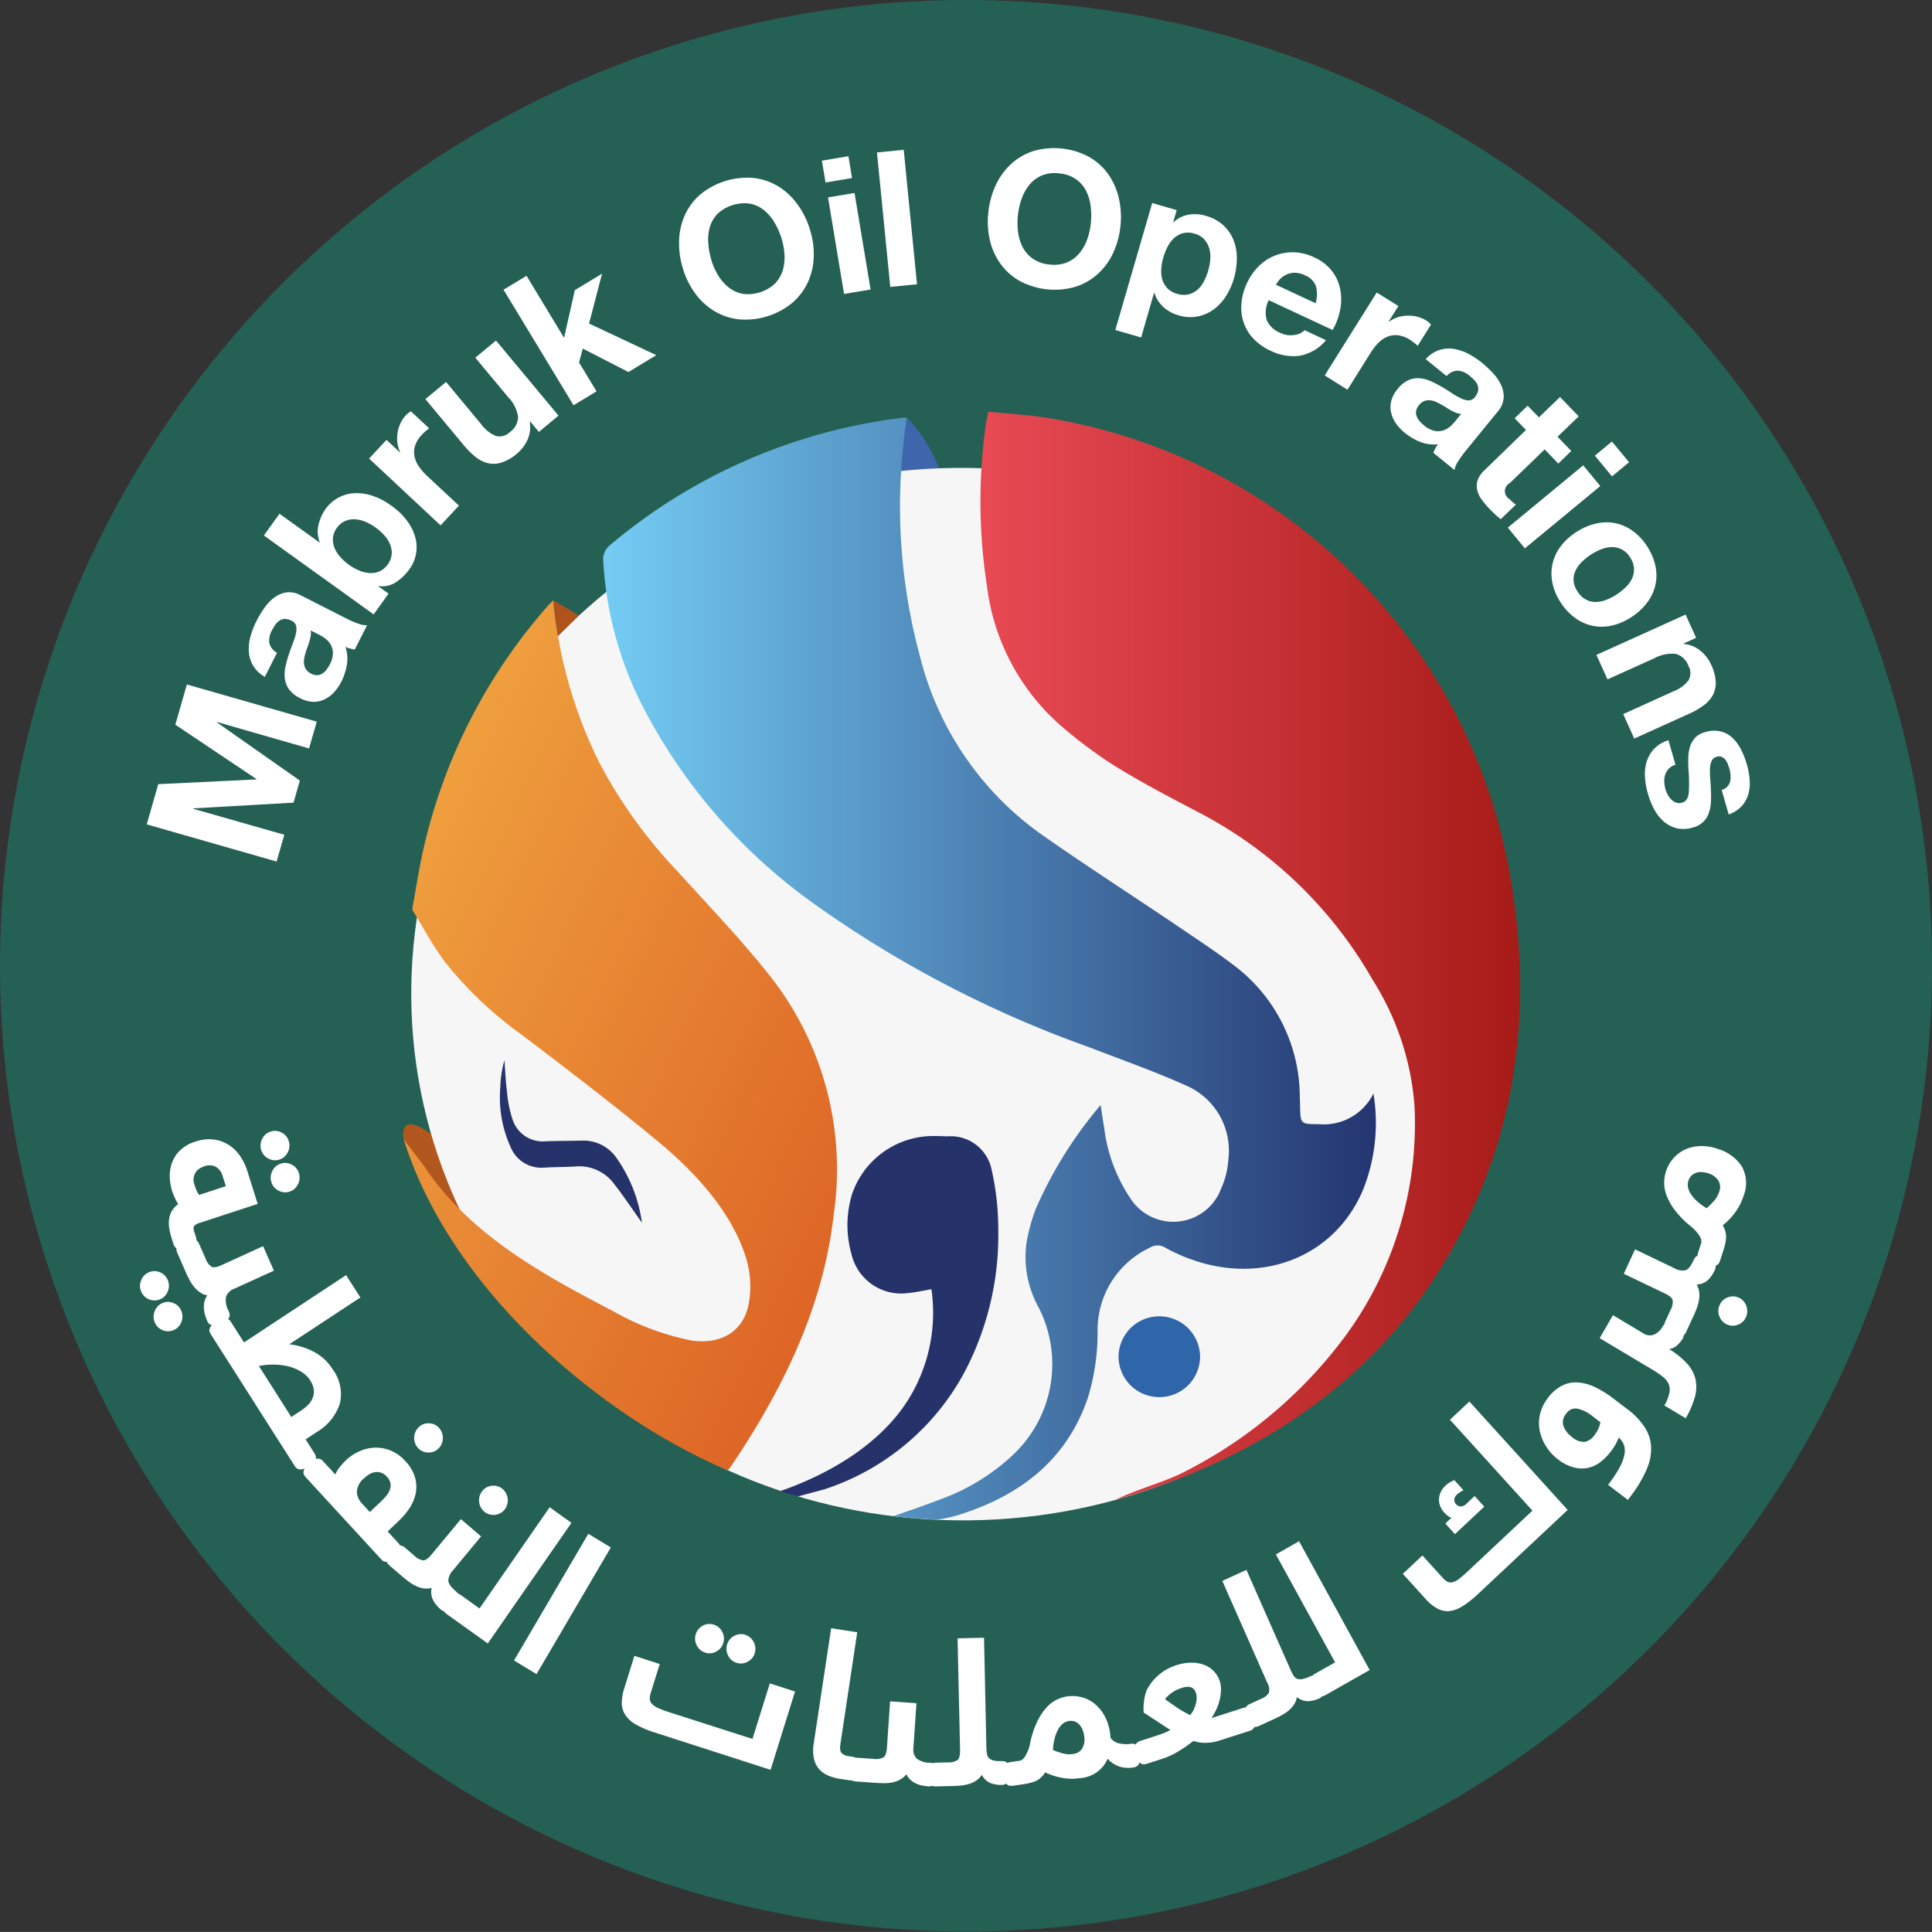 <svg xmlns="http://www.w3.org/2000/svg" xmlns:xlink="http://www.w3.org/1999/xlink" width="122.652" height="122.649" viewBox="0 0 122.652 122.649">
  <rect x="0" y="0" width="122.652" height="122.649" fill="#333333" stroke="none"/>
  <defs>
    <clipPath id="clip-path">
      <path id="Path_3" data-name="Path 3" d="M81.008,20a61.32,61.32,0,0,0-61,60.437c0,.215-.006.428-.006.64v.577a61.327,61.327,0,0,0,122.646.57V82.2c0-.209.006-.418.006-.627V81A61.322,61.322,0,0,0,82.218,20.007c-.2,0-.393-.006-.589-.006h-.621Z" transform="translate(-20 -20.001)" fill="none"/>
    </clipPath>
    <radialGradient id="radial-gradient" cx="0.428" cy="0.496" r="1.06" gradientTransform="translate(-8.269 3.834) rotate(90)" gradientUnits="objectBoundingBox">
      <stop offset="0" stop-color="#4a9c8b"/>
      <stop offset="0.004" stop-color="#4a9c8b"/>
      <stop offset="1" stop-color="#246154"/>
    </radialGradient>
    <linearGradient id="linear-gradient" y1="0.5" x2="1" y2="0.5" gradientUnits="objectBoundingBox">
      <stop offset="0" stop-color="#e94a55"/>
      <stop offset="1" stop-color="#a41a16"/>
    </linearGradient>
    <linearGradient id="linear-gradient-2" x1="0.898" y1="0.979" x2="-0.171" y2="-0.042" gradientUnits="objectBoundingBox">
      <stop offset="0" stop-color="#dc6124"/>
      <stop offset="0.996" stop-color="#f5b246"/>
      <stop offset="1" stop-color="#f5b246"/>
    </linearGradient>
    <linearGradient id="linear-gradient-3" y1="0.5" x2="1" y2="0.5" gradientUnits="objectBoundingBox">
      <stop offset="0" stop-color="#73cbf3"/>
      <stop offset="0.004" stop-color="#73cbf3"/>
      <stop offset="1" stop-color="#243671"/>
    </linearGradient>
  </defs>
  <g id="mabruk_oil_operations_logo" data-name="mabruk oil operations logo" transform="translate(-20 -20.001)">
    <path id="Path_1" data-name="Path 1" d="M48.336,67.79a.711.711,0,0,0-.744.66.693.693,0,0,0,.172.515.682.682,0,0,0,.981.07.7.7,0,0,0,.242-.488.684.684,0,0,0-.174-.51.657.657,0,0,0-.476-.246" transform="translate(28.81 49.9)" fill="#fff"/>
    <path id="Path_2" data-name="Path 2" d="M47.554,67.735a.668.668,0,0,0-.505.176.712.712,0,0,0,.408,1.242.668.668,0,0,0,.505-.176.708.708,0,0,0,.068-1,.666.666,0,0,0-.476-.247" transform="translate(27.993 49.843)" fill="#fff"/>
    <g id="Group_2" data-name="Group 2" transform="translate(20 20.001)">
      <g id="Group_1" data-name="Group 1" clip-path="url(#clip-path)">
        <rect id="Rectangle_1" data-name="Rectangle 1" width="124.903" height="124.426" transform="translate(-1.787 123.111) rotate(-89.169)" fill="url(#radial-gradient)"/>
      </g>
      <path id="Path_4" data-name="Path 4" d="M48.448,32.973a9.365,9.365,0,0,1,2.015,3.162c.431,1.53-2.569.621-2.569.621" transform="translate(9.126 -6.455)" fill="#3e66ad"/>
      <path id="Path_5" data-name="Path 5" d="M32.549,55.853s-.45-2.129,2.2.032c1.717,1.394.954,2.585,2.084,5.126,1.188,2.68-4.289-5.157-4.289-5.157" transform="translate(-6.926 16.458)" fill="#b2571d"/>
      <path id="Path_6" data-name="Path 6" d="M102.712,68.445C102.982,50,87.541,34.817,68.23,34.535s-35.189,14.446-35.455,32.9,15.171,33.63,34.486,33.909,35.186-14.449,35.452-32.9" transform="translate(-6.664 -4.828)" fill="#f7f6f6"/>
      <path id="Path_7" data-name="Path 7" d="M59.023,101.867s0,0-.006,0c-.029.006-.013.006,0,0s.079,0,.016,0c.006,0,.013-.006.01-.006l-.022,0M50.8,33.507a35.172,35.172,0,0,0,.063,10.362,14.048,14.048,0,0,0,4.574,8.753,28.888,28.888,0,0,0,3.507,2.636c1.717,1.064,3.513,2,5.3,2.937a27.133,27.133,0,0,1,11.1,10.66,17.369,17.369,0,0,1,2.661,8.031,22.787,22.787,0,0,1-4.327,14.493A29.024,29.024,0,0,1,63.6,99.985c-1.375.748-3.13,1.166-4.581,1.882C67.2,99.561,74.45,95.087,79.129,88c5.05-7.65,6.478-16.077,5.056-25.052A35.607,35.607,0,0,0,54.806,33.2c-1.27-.215-2.569-.276-3.855-.412-.067.32-.124.523-.149.722" transform="translate(11.796 -6.652)" fill="url(#linear-gradient)"/>
      <path id="Path_8" data-name="Path 8" d="M57.276,66.028a2.58,2.58,0,0,1-2.538-2.642,2.589,2.589,0,0,1,5.176.1,2.585,2.585,0,0,1-2.639,2.544" transform="translate(16.273 22.666)" fill="#2f65a9"/>
      <path id="Path_9" data-name="Path 9" d="M44.537,63.245c-.592-.83-1.191-1.736-1.86-2.582a2.746,2.746,0,0,0-2.427-.985c-.637.032-1.277.029-1.917.067A2.11,2.11,0,0,1,36.18,58.4a7.6,7.6,0,0,1-.637-3.735,7.1,7.1,0,0,1,.263-1.736c.051.653.073,1.308.158,1.958a7.636,7.636,0,0,0,.374,1.853,2.01,2.01,0,0,0,2.094,1.331c.76-.025,1.527-.022,2.287-.041A2.548,2.548,0,0,1,42.9,59.1a9.306,9.306,0,0,1,1.635,4.147" transform="translate(-3.782 14.381)" fill="#26336a"/>
      <path id="Path_10" data-name="Path 10" d="M41.822,38.845a35.057,35.057,0,0,0-8.037,15.627c-.279,1.223-.463,2.465-.691,3.7V58.3c.681,1.1,1.289,2.256,2.059,3.288a24.174,24.174,0,0,0,4.879,4.631c2.908,2.208,5.813,4.426,8.626,6.751,2.287,1.891,4.619,4.375,5.563,7.255a6.146,6.146,0,0,1,.2,3.193c-.418,1.818-1.942,2.48-3.675,2.2a16.637,16.637,0,0,1-4.885-1.837c-4.489-2.335-9.162-4.894-12.025-9.222-.117-.177-1.188-1.533-1.3-1.711,3.111,9.887,12.9,17.785,20.582,21.022.089-.073.558-.786.577-.817,3.13-4.758,5.531-9.8,6.162-15.548a19.812,19.812,0,0,0-4.093-15.057c-1.847-2.322-3.912-4.476-5.908-6.675a30.667,30.667,0,0,1-4.891-6.821,29.117,29.117,0,0,1-2.927-10.3,1.884,1.884,0,0,0-.212.2" transform="translate(-6.912 -0.529)" fill="url(#linear-gradient-2)"/>
      <path id="Path_11" data-name="Path 11" d="M37.483,40.9l1.327-1.3-1.628-.96Z" transform="translate(-2.058 -0.529)" fill="#b0531b"/>
      <path id="Path_12" data-name="Path 12" d="M58.069,61.483A18.677,18.677,0,0,1,56,70.125,15.578,15.578,0,0,1,47,77.719l-.038.009c-.25.067-1.587.431-1.612.431a7.135,7.135,0,0,1-1.115-.339c3.364-1.166,6.836-3.276,8.493-6.459a10.431,10.431,0,0,0,1.093-6.355c-.5.089-.966.193-1.435.238a3.241,3.241,0,0,1-3.643-2.477A6.736,6.736,0,0,1,48.8,58.92a5.455,5.455,0,0,1,5.173-3.64c.285,0,.577.013.865.022a2.651,2.651,0,0,1,2.813,2.148,17.4,17.4,0,0,1,.415,4.033" transform="translate(5.309 16.838)" fill="#26336a"/>
      <path id="Path_13" data-name="Path 13" d="M57.848,32.972a.345.345,0,0,0-.06,0A35.4,35.4,0,0,0,39.1,41.116a1.171,1.171,0,0,0-.371.817,23.041,23.041,0,0,0,2.4,9.149A35.183,35.183,0,0,0,52.2,63.891,71.044,71.044,0,0,0,69.478,72.9c2.078.8,4.178,1.54,6.206,2.446a4.507,4.507,0,0,1,2.731,4.768,5.2,5.2,0,0,1-.447,1.784,3.241,3.241,0,0,1-5.785.608,10.273,10.273,0,0,1-1.65-4.486c-.079-.45-.143-.9-.219-1.413a26.575,26.575,0,0,0-4.106,6.561,11.37,11.37,0,0,0-.605,2.2,6.592,6.592,0,0,0,.757,4.061A7.9,7.9,0,0,1,64.8,98.766a13.328,13.328,0,0,1-4.657,2.873c-.957.367-2.008.735-3,1.071l1.365.133,1.429.089a9.125,9.125,0,0,0,1.685-.405c3.729-1.248,6.535-3.456,7.863-7.28a14.161,14.161,0,0,0,.634-4.327,5.769,5.769,0,0,1,3.326-5.259.913.913,0,0,1,.976.006,10.858,10.858,0,0,0,1.746.776c4.587,1.6,9.136-.317,10.847-4.562a11.446,11.446,0,0,0,.618-6,3.524,3.524,0,0,1-3.482,1.942c-1.153,0-1.153-.006-1.178-1.178-.006-.184-.006-.371-.016-.558A10.473,10.473,0,0,0,78.981,67.9c-1.232-.96-2.553-1.815-3.852-2.7-2.9-1.964-5.854-3.852-8.718-5.873A19.7,19.7,0,0,1,58.84,48.114a36.432,36.432,0,0,1-.827-15.139c-.044,0-.092,0-.139,0h-.025" transform="translate(-0.439 -6.456)" fill="url(#linear-gradient-3)"/>
      <path id="Path_14" data-name="Path 14" d="M28.59,56.879a.881.881,0,0,0,.7.063.9.9,0,0,0,.532-.466.923.923,0,0,0,.06-.71.893.893,0,0,0-.456-.539.867.867,0,0,0-.7-.06.89.89,0,0,0-.532.463.939.939,0,0,0-.06.71.884.884,0,0,0,.456.539" transform="translate(-11.551 16.672)" fill="#fff"/>
      <path id="Path_15" data-name="Path 15" d="M29.041,56.164a.868.868,0,0,0-.529.463.917.917,0,0,0-.063.706.89.89,0,0,0,.456.542.881.881,0,0,0,.7.063.9.9,0,0,0,.532-.466.923.923,0,0,0,.06-.71.893.893,0,0,0-.456-.539.867.867,0,0,0-.7-.06" transform="translate(-11.222 17.712)" fill="#fff"/>
      <path id="Path_16" data-name="Path 16" d="M25.64,61.259a.9.9,0,0,0,.478-.52.926.926,0,0,0-.016-.713.889.889,0,0,0-.513-.485.861.861,0,0,0-.7.019.882.882,0,0,0-.478.52.9.9,0,0,0,.016.71.92.92,0,0,0,1.21.469" transform="translate(-15.458 21.22)" fill="#fff"/>
      <path id="Path_17" data-name="Path 17" d="M26.01,60.5a.869.869,0,0,0-.7.016.9.9,0,0,0-.475.52.913.913,0,0,0,.016.713.883.883,0,0,0,.51.485.868.868,0,0,0,.7-.019.882.882,0,0,0,.478-.52.927.927,0,0,0-.019-.713.869.869,0,0,0-.51-.482" transform="translate(-15.019 22.217)" fill="#fff"/>
      <path id="Path_18" data-name="Path 18" d="M33.743,66.057a.863.863,0,0,0,.656-.244.958.958,0,0,0,.044-1.318.872.872,0,0,0-.637-.291.861.861,0,0,0-.656.247.95.95,0,0,0-.048,1.315.874.874,0,0,0,.64.291" transform="translate(-6.569 26.155)" fill="#fff"/>
      <path id="Path_19" data-name="Path 19" d="M35.2,67.781a.913.913,0,0,0,1.289-.111.952.952,0,0,0-.108-1.312.887.887,0,0,0-.668-.215.876.876,0,0,0-.624.326.927.927,0,0,0-.209.678.907.907,0,0,0,.32.634" transform="translate(-4.464 28.178)" fill="#fff"/>
      <path id="Path_20" data-name="Path 20" d="M49.415,78.746,44.964,85.17,43.751,84.3a.8.8,0,0,0-.155-.079,1.433,1.433,0,0,0-.136-.143c-.317-.269-.475-.5-.478-.684a1.073,1.073,0,0,1,.3-.649l1.78-2.148-1.28-1.1L41.91,81.755c-.206.247-.38.367-.529.361a1.017,1.017,0,0,1-.554-.295l-.6-.516a.5.5,0,0,0-.3-.13,0,0,0,0,1,0,0,1.018,1.018,0,0,0-.117-.158l-.678-.735.744-.71a4.306,4.306,0,0,0,.627-.748,2.739,2.739,0,0,0,.4-.909,2.2,2.2,0,0,0-.022-1.023,2.556,2.556,0,0,0-.634-1.083,2.519,2.519,0,0,0-.931-.665,2.437,2.437,0,0,0-1-.181,2.632,2.632,0,0,0-.979.231,3,3,0,0,0-.846.561,4.331,4.331,0,0,0-.4.443,1.7,1.7,0,0,0-.279.469l-.776-.839a.435.435,0,0,0-.383-.168.324.324,0,0,0-.086.025.06.06,0,0,1,.006-.025.348.348,0,0,0-.013-.19.9.9,0,0,0-.089-.174l-.548-.858.694-.459a3.291,3.291,0,0,0,1.476-1.8A2.627,2.627,0,0,0,35.65,70a3.126,3.126,0,0,0-1.21-1.125,4.194,4.194,0,0,0-1.555-.475L37.4,65.428l-.906-1.419-6.482,4.273-.836-1.312A.5.5,0,0,0,29,66.793a.452.452,0,0,0,.082-.127.329.329,0,0,0,.016-.19.693.693,0,0,0-.06-.184,1.454,1.454,0,0,1-.168-.9.85.85,0,0,1,.523-.52l2.518-1.147-.687-1.555-2.648,1.21c-.288.13-.5.165-.63.092a1.045,1.045,0,0,1-.371-.513l-.424-.957a.479.479,0,0,0-.155-.206c0-.01,0-.022,0-.032a.879.879,0,0,0-.041-.193l-.1-.3c-.057-.184-.06-.314-.006-.383a.725.725,0,0,1,.364-.2l3.668-1.2-.668-2.122a3.677,3.677,0,0,0-.418-.874,2.608,2.608,0,0,0-.694-.713,2.431,2.431,0,0,0-.957-.374,2.629,2.629,0,0,0-1.22.13,2.348,2.348,0,0,0-1.042.624,2.159,2.159,0,0,0-.485.849,2.462,2.462,0,0,0-.092.89,3.557,3.557,0,0,0,.139.757,4.157,4.157,0,0,0,.171.437,4.633,4.633,0,0,0,.219.412,1.372,1.372,0,0,0-.409.444,1.414,1.414,0,0,0-.168.516,1.921,1.921,0,0,0,.01.57,4.206,4.206,0,0,0,.139.592l.13.412a.523.523,0,0,0,.193.276.324.324,0,0,0,0,.124.914.914,0,0,0,.06.187l.532,1.207c.07.162.149.32.231.478a2.963,2.963,0,0,0,.285.437,1.7,1.7,0,0,0,.374.348,1.174,1.174,0,0,0,.475.2,1.073,1.073,0,0,0-.187.412,1.381,1.381,0,0,0-.032.424,2.043,2.043,0,0,0,.073.412,3.746,3.746,0,0,0,.136.367.434.434,0,0,0,.295.279c-.01.01-.019.022-.029.032a.47.47,0,0,0-.117.209.337.337,0,0,0,.01.187,1.13,1.13,0,0,0,.089.174l5.3,8.322a.431.431,0,0,0,.348.234.667.667,0,0,0,.31-.079l-.016.019a.469.469,0,0,0-.079.228.324.324,0,0,0,.044.184,1.017,1.017,0,0,0,.117.158l4.771,5.189a.442.442,0,0,0,.361.168.357.357,0,0,0,.051.1.934.934,0,0,0,.133.143l.811.694c.13.111.266.219.412.326a2.287,2.287,0,0,0,.444.266,1.582,1.582,0,0,0,.482.152,1.3,1.3,0,0,0,.516-.029,1.118,1.118,0,0,0,.1.8,2.188,2.188,0,0,0,.472.567.491.491,0,0,0,.209.114.386.386,0,0,0,.038.06.967.967,0,0,0,.146.13l2.595,1.856L50.8,79.734l-1.381-.988ZM26.821,57.809a.856.856,0,0,1,.13-.336.781.781,0,0,1,.25-.238,1.721,1.721,0,0,1,.3-.139.909.909,0,0,1,.7.025.957.957,0,0,1,.459.615l.2.624-1.695.558a1.568,1.568,0,0,1-.181-.323c-.044-.108-.082-.215-.117-.326a.968.968,0,0,1-.051-.459m6.2,15.206-2.059-3.238a4.479,4.479,0,0,1,.966-.089,3.839,3.839,0,0,1,.928.12,2.91,2.91,0,0,1,.8.336,1.73,1.73,0,0,1,.564.548,1.381,1.381,0,0,1,.225.57,1.028,1.028,0,0,1-.057.513,1.372,1.372,0,0,1-.288.453,2.727,2.727,0,0,1-.459.377l-.618.409ZM39.059,78a3.668,3.668,0,0,1-.339.367L38,79.05l-.5-.545a1.152,1.152,0,0,1-.323-.735,1.2,1.2,0,0,1,.469-.874,1.939,1.939,0,0,1,.326-.25,1.009,1.009,0,0,1,.364-.13.821.821,0,0,1,.38.035.924.924,0,0,1,.374.266.788.788,0,0,1,.219.4.812.812,0,0,1-.032.4,1.254,1.254,0,0,1-.219.386" transform="translate(-14.522 16.942)" fill="#fff"/>
      <path id="Path_21" data-name="Path 21" d="M35.964,75.677l1.429.865L42.109,68.5l-1.429-.865Z" transform="translate(-3.331 29.738)" fill="#fff"/>
      <path id="Path_22" data-name="Path 22" d="M42.224,72.252a.868.868,0,0,0,.7-.063.888.888,0,0,0,.453-.539.908.908,0,0,0-.063-.71.9.9,0,0,0-1.229-.4.929.929,0,0,0-.39,1.251.867.867,0,0,0,.532.459" transform="translate(2.538 32.662)" fill="#fff"/>
      <path id="Path_23" data-name="Path 23" d="M47.607,76.7,42.31,75a6.237,6.237,0,0,1-.678-.253,1.276,1.276,0,0,1-.393-.257.52.52,0,0,1-.149-.31,1.147,1.147,0,0,1,.06-.409l.57-1.825-1.609-.52-.643,2.062a3.069,3.069,0,0,0-.158.957,1.419,1.419,0,0,0,.234.748,1.958,1.958,0,0,0,.678.6,6.142,6.142,0,0,0,1.185.5l7.35,2.37,1.552-4.974-1.6-.516L47.607,76.7Z" transform="translate(0.163 33.695)" fill="#fff"/>
      <path id="Path_24" data-name="Path 24" d="M43.2,72.569a.856.856,0,0,0,.7-.067.871.871,0,0,0,.453-.539.948.948,0,0,0-.6-1.172.9.9,0,0,0-.7.067.924.924,0,0,0-.39,1.248.862.862,0,0,0,.532.463" transform="translate(3.561 32.992)" fill="#fff"/>
      <path id="Path_25" data-name="Path 25" d="M74.63,68.7l3.763,6.859-1.3.735a.6.6,0,0,0-.136.108h0a.907.907,0,0,0-.184.063,1.922,1.922,0,0,1-.475.158.551.551,0,0,1-.32-.025.506.506,0,0,1-.225-.2,3.067,3.067,0,0,1-.19-.371l-2.8-6.339-1.53.7,2.857,6.472a.8.8,0,0,1,.092.64,1.011,1.011,0,0,1-.5.38l-.716.329a.46.46,0,0,0-.241.212h-.006a.893.893,0,0,0-.19.041l-1.98.634a4.356,4.356,0,0,0,.339-.63,2.973,2.973,0,0,0,.2-.627,2.741,2.741,0,0,0,.06-.583,1.719,1.719,0,0,0-.07-.485,1.646,1.646,0,0,0-.919-1.023,2.215,2.215,0,0,0-.814-.168,3.029,3.029,0,0,0-1.033.162,3.132,3.132,0,0,0-1.14.637,3.059,3.059,0,0,0-.744.957,2.882,2.882,0,0,0-.158.637,3.222,3.222,0,0,0-.029.773l1.692,1.106a3.353,3.353,0,0,1-.523.238c-.193.07-.371.133-.535.184l-.849.272a.456.456,0,0,0-.291.234.383.383,0,0,0-.158-.057.8.8,0,0,0-.193.013,2.1,2.1,0,0,1-.668-.025.921.921,0,0,1-.577-.355c-.006-.054-.013-.108-.016-.158s-.01-.108-.019-.171a3.136,3.136,0,0,0-.336-1.049,2.523,2.523,0,0,0-.615-.767,2.139,2.139,0,0,0-.827-.434,2.374,2.374,0,0,0-.96-.054,2.407,2.407,0,0,0-.684.225,2.273,2.273,0,0,0-.646.516,3.764,3.764,0,0,0-.567.884,5.837,5.837,0,0,0-.434,1.318,2.435,2.435,0,0,1-.291.814c-.124.2-.234.3-.336.317l-.665.1a.614.614,0,0,0-.168.051l-.016-.016a.316.316,0,0,0-.162-.089.955.955,0,0,0-.193-.016,2.041,2.041,0,0,1-.5-.038.641.641,0,0,1-.285-.152.486.486,0,0,1-.127-.279,2.536,2.536,0,0,1-.038-.412l-.149-6.95-1.679.038.158,7.1c0,.32-.048.532-.162.624a1.012,1.012,0,0,1-.611.152l-.786.019a.876.876,0,0,0-.171.029,1,1,0,0,0-.174-.025,1.38,1.38,0,0,1-.855-.269.861.861,0,0,1-.2-.713l.19-2.8-1.673-.117-.2,2.946c-.022.32-.1.526-.215.608a1.014,1.014,0,0,1-.621.1l-1.03-.073c-.041,0-.082,0-.117,0l-.032-.019a.835.835,0,0,0-.19-.048l-.241-.038a.73.73,0,0,1-.434-.193c-.092-.1-.117-.3-.07-.6l1.064-7.068-1.654-.257-1.106,7.3a2.663,2.663,0,0,0,.006.957,1.544,1.544,0,0,0,.317.668,1.64,1.64,0,0,0,.577.421,3.1,3.1,0,0,0,.782.219l.535.082a.46.46,0,0,0,.174,0,.3.3,0,0,0,.1.048.846.846,0,0,0,.19.035l1.3.089c.171.013.345.019.523.016a2.5,2.5,0,0,0,.513-.051A1.657,1.657,0,0,0,50.778,83a1.252,1.252,0,0,0,.4-.336,1.072,1.072,0,0,0,.266.361,1.484,1.484,0,0,0,.355.231,1.8,1.8,0,0,0,.39.124,3.021,3.021,0,0,0,.386.051.5.5,0,0,0,.234-.032.366.366,0,0,0,.054.019.936.936,0,0,0,.193.016l1.058-.025c.171,0,.342-.013.52-.029a2.662,2.662,0,0,0,.507-.1,1.554,1.554,0,0,0,.459-.212,1.31,1.31,0,0,0,.367-.367,1.112,1.112,0,0,0,.567.529,1.861,1.861,0,0,0,.7.108.46.46,0,0,0,.282-.086.493.493,0,0,0,.079.082.272.272,0,0,0,.171.063,1.344,1.344,0,0,0,.193-.006l.678-.1a3.571,3.571,0,0,0,.741-.19,1.37,1.37,0,0,0,.608-.558,4.2,4.2,0,0,0,1.169.364,3.522,3.522,0,0,0,1.049,0,2.037,2.037,0,0,0,1.749-1.232,1.741,1.741,0,0,0,.751.5,1.961,1.961,0,0,0,.9.054A.437.437,0,0,0,65.943,82a.449.449,0,0,0,.038-.1.416.416,0,0,0,.111.092.3.3,0,0,0,.181.038.893.893,0,0,0,.19-.041l.9-.288a5.036,5.036,0,0,0,1.049-.472,8.916,8.916,0,0,0,.985-.684,2.17,2.17,0,0,0,.84.12,2.817,2.817,0,0,0,.754-.124l1.98-.634a.434.434,0,0,0,.3-.253.292.292,0,0,0,.117,0,.906.906,0,0,0,.184-.063l.963-.44c.158-.073.314-.149.469-.238a2.687,2.687,0,0,0,.431-.288,1.764,1.764,0,0,0,.342-.377,1.293,1.293,0,0,0,.193-.488,1.11,1.11,0,0,0,.725.266,2.019,2.019,0,0,0,.687-.174.626.626,0,0,0,.193-.143.481.481,0,0,0,.067-.01.981.981,0,0,0,.177-.082l2.769-1.571-4.483-8.176-1.476.839ZM62.357,81a.779.779,0,0,1-.589.374,1.548,1.548,0,0,1-.64-.029,4.827,4.827,0,0,1-.649-.225,3.789,3.789,0,0,1,.133-.817,2.249,2.249,0,0,1,.238-.551,1.043,1.043,0,0,1,.3-.333.824.824,0,0,1,.333-.136.792.792,0,0,1,.4.035.818.818,0,0,1,.291.209,1.049,1.049,0,0,1,.19.323,1.607,1.607,0,0,1,.1.38,1.169,1.169,0,0,1-.114.77m7.2-2.819a1.681,1.681,0,0,1-.358.725c-.114-.054-.244-.12-.386-.2s-.282-.165-.424-.26-.282-.193-.418-.288-.26-.181-.367-.266a2,2,0,0,1,.4-.38,2.212,2.212,0,0,1,.694-.339,1.046,1.046,0,0,1,.38-.06.586.586,0,0,1,.257.07.437.437,0,0,1,.158.155.938.938,0,0,1,.082.187,1.283,1.283,0,0,1-.013.656" transform="translate(6.365 29.975)" fill="#fff"/>
      <path id="Path_26" data-name="Path 26" d="M65.038,68.04a2.186,2.186,0,0,0,.2.184.6.6,0,0,0,.241.133l-.39.364.611.675,1.86-1.746-.611-.675-.5.472a.552.552,0,0,1-.4.193.45.45,0,0,1-.282-.149.421.421,0,0,1-.111-.288.49.49,0,0,1,.184-.329,2.168,2.168,0,0,1,.4-.269l-.577-.637a1.725,1.725,0,0,0-.279.136,1.6,1.6,0,0,0-.3.228,1.228,1.228,0,0,0-.266.355,1.163,1.163,0,0,0-.127.434,1.054,1.054,0,0,0,.06.459,1.347,1.347,0,0,0,.282.459" transform="translate(26.666 27.999)" fill="#fff"/>
      <path id="Path_27" data-name="Path 27" d="M66.557,64.682l5.237,5.772L67.707,74.29c-.215.2-.4.358-.548.478a1.183,1.183,0,0,1-.409.225.49.49,0,0,1-.333-.019,1.006,1.006,0,0,1-.323-.26L64.809,73.3l-1.242,1.166,1.441,1.59a2.868,2.868,0,0,0,.738.608,1.359,1.359,0,0,0,.754.168,1.985,1.985,0,0,0,.849-.307,6.176,6.176,0,0,0,1.014-.8l5.667-5.316L67.79,63.526l-1.232,1.156Z" transform="translate(25.492 25.448)" fill="#fff"/>
      <path id="Path_28" data-name="Path 28" d="M74.484,65.749a4.576,4.576,0,0,0-1.106-1.134l-.865-.659a6.59,6.59,0,0,0-1.156-.719,3.05,3.05,0,0,0-1.1-.3,1.9,1.9,0,0,0-1.017.212,2.588,2.588,0,0,0-.912.817,2.655,2.655,0,0,0-.488,1.071,2.46,2.46,0,0,0,.019,1.055,2.974,2.974,0,0,0,.424.963,3.066,3.066,0,0,0,.71.76,2.78,2.78,0,0,0,1,.513,1.992,1.992,0,0,0,.912.032,1.946,1.946,0,0,0,.8-.38,3.563,3.563,0,0,0,.684-.71,3.341,3.341,0,0,0,.469-.836,1.246,1.246,0,0,1,.307.424,1.139,1.139,0,0,1,.067.567,2.487,2.487,0,0,1-.247.763,6.624,6.624,0,0,1-.627,1.007l-.177.241,1.258.96.241-.329a7.82,7.82,0,0,0,.963-1.647A3.165,3.165,0,0,0,74.909,67a2.506,2.506,0,0,0-.424-1.248m-3.155.516a1.062,1.062,0,0,1-.605.44,1.151,1.151,0,0,1-.862-.329,1.46,1.46,0,0,1-.513-.662.8.8,0,0,1,.162-.786.7.7,0,0,1,.725-.329,2.323,2.323,0,0,1,.954.475l.5.386a1.821,1.821,0,0,1-.364.8" transform="translate(29.909 24.827)" fill="#fff"/>
      <path id="Path_29" data-name="Path 29" d="M75.142,60.879a.892.892,0,0,0-.469-.529.861.861,0,0,0-.7-.029.875.875,0,0,0-.52.475.9.9,0,0,0-.032.71.892.892,0,0,0,.469.529.881.881,0,0,0,.7.032.9.9,0,0,0,.52-.475.926.926,0,0,0,.029-.713" transform="translate(35.726 22.039)" fill="#fff"/>
      <path id="Path_30" data-name="Path 30" d="M77.539,62.191a3.389,3.389,0,0,0,.165-.76,1.36,1.36,0,0,0-.215-.8,4.324,4.324,0,0,0,.846-.9,3.614,3.614,0,0,0,.472-.954,2.2,2.2,0,0,0-.1-1.888,2.779,2.779,0,0,0-1.568-1.128,2.95,2.95,0,0,0-1.074-.165,2.517,2.517,0,0,0-.954.212,2.214,2.214,0,0,0-.748.558,2.31,2.31,0,0,0-.478.849,2.408,2.408,0,0,0-.111.719,2.372,2.372,0,0,0,.162.824,4.008,4.008,0,0,0,.52.912,6.066,6.066,0,0,0,.966.985,2.418,2.418,0,0,1,.583.627.619.619,0,0,1,.127.45l-.209.646a.635.635,0,0,0-.032.177.332.332,0,0,0-.146.108,1.244,1.244,0,0,0-.1.168c-.174.38-.348.6-.526.646a1,1,0,0,1-.694-.127l-2.5-1.2L71.21,63.7l2.626,1.258c.285.139.447.279.478.428a1.049,1.049,0,0,1-.139.621l-.333.725a.565.565,0,0,0-.051.174.055.055,0,0,0-.016.013.884.884,0,0,0-.114.158,1.2,1.2,0,0,1-.494.472.76.76,0,0,1-.757-.092l-1.888-1.128-.843,1.46,3.314,1.977a6.282,6.282,0,0,1,.681.459,1.236,1.236,0,0,1,.383.466.956.956,0,0,1,.048.573,2.811,2.811,0,0,1-.317.8l1.356.811a6.1,6.1,0,0,0,.573-1.331,2.32,2.32,0,0,0,.051-1.125,2.256,2.256,0,0,0-.523-1,5.2,5.2,0,0,0-1.156-.935.98.98,0,0,0,.548-.279,2.066,2.066,0,0,0,.3-.367.521.521,0,0,0,.076-.234.332.332,0,0,0,.067-.067.937.937,0,0,0,.1-.168l.45-.973c.073-.158.143-.323.206-.488a3.125,3.125,0,0,0,.143-.507A1.759,1.759,0,0,0,76,64.883a1.329,1.329,0,0,0-.162-.5,1.1,1.1,0,0,0,.732-.3,2.269,2.269,0,0,0,.418-.615.52.52,0,0,0,.051-.291c.029-.006.054-.016.076-.022a.337.337,0,0,0,.136-.13,1.037,1.037,0,0,0,.079-.181l.212-.659Zm-.266-3.71a1.67,1.67,0,0,1-.31.567,5.979,5.979,0,0,1-.491.491,3.784,3.784,0,0,1-.659-.488,2.364,2.364,0,0,1-.38-.466,1.079,1.079,0,0,1-.152-.424.837.837,0,0,1,.029-.361.738.738,0,0,1,.215-.348.772.772,0,0,1,.314-.174,1,1,0,0,1,.367-.029,1.717,1.717,0,0,1,.383.079,1.129,1.129,0,0,1,.621.45.8.8,0,0,1,.063.7" transform="translate(31.875 17.164)" fill="#fff"/>
      <path id="Path_31" data-name="Path 31" d="M24.557,50.14l.732-2.553,6.225-.3.006-.025-5.148-3.45.732-2.553L35.35,43.62l-.488,1.7-5.845-1.679-.006.025,5.265,3.694-.4,1.4-6.367.364-.006.025L33.291,50.8,32.8,52.5Z" transform="translate(-15.241 2.195)" fill="#fff"/>
      <path id="Path_32" data-name="Path 32" d="M28.743,43.764A2,2,0,0,1,28,43.045a2.019,2.019,0,0,1-.266-.89,2.861,2.861,0,0,1,.108-.969,5.305,5.305,0,0,1,.377-.966,6.776,6.776,0,0,1,.491-.814,2.807,2.807,0,0,1,.627-.665,1.737,1.737,0,0,1,.776-.336,1.525,1.525,0,0,1,.919.187l2.88,1.464a6.38,6.38,0,0,0,.738.323,1.518,1.518,0,0,0,.589.114l-.782,1.54a2.383,2.383,0,0,1-.3-.067,1.661,1.661,0,0,1-.291-.1,2.31,2.31,0,0,1,.092,1.128,3.815,3.815,0,0,1-.355,1.083,2.979,2.979,0,0,1-.478.687,1.984,1.984,0,0,1-.611.444,1.564,1.564,0,0,1-.719.143,1.949,1.949,0,0,1-.811-.234,1.861,1.861,0,0,1-.694-.554,1.474,1.474,0,0,1-.269-.675,2.219,2.219,0,0,1,.035-.748,7.354,7.354,0,0,1,.206-.763c.082-.253.171-.491.257-.716a4.609,4.609,0,0,0,.2-.624,1.222,1.222,0,0,0,.019-.5.5.5,0,0,0-.285-.329.909.909,0,0,0-.428-.117.652.652,0,0,0-.339.1.878.878,0,0,0-.263.257,3,3,0,0,0-.222.364,1.327,1.327,0,0,0-.168.8.975.975,0,0,0,.491.627l-.773,1.521Zm2.911-2.94a.721.721,0,0,1,.01.31,2.566,2.566,0,0,1-.076.348c-.035.124-.076.25-.127.38s-.092.263-.13.386a2.666,2.666,0,0,0-.086.386,1.13,1.13,0,0,0,0,.358.716.716,0,0,0,.133.317.87.87,0,0,0,.31.253.809.809,0,0,0,.386.1.618.618,0,0,0,.317-.1.948.948,0,0,0,.266-.241,2.411,2.411,0,0,0,.212-.336,1.522,1.522,0,0,0,.2-.776,1.107,1.107,0,0,0-.171-.542,1.38,1.38,0,0,0-.352-.364,3.039,3.039,0,0,0-.329-.2l-.567-.288Z" transform="translate(-11.936 -0.797)" fill="#fff"/>
      <path id="Path_33" data-name="Path 33" d="M28.194,38.006l.995-1.381,2.538,1.822.013-.019a1.858,1.858,0,0,1-.076-1.1,2.882,2.882,0,0,1,.469-1.033,2.4,2.4,0,0,1,.7-.637,2.352,2.352,0,0,1,.957-.326,3.071,3.071,0,0,1,1.172.111,4.256,4.256,0,0,1,1.331.675,4.15,4.15,0,0,1,1.058,1.045,3.078,3.078,0,0,1,.485,1.077,2.359,2.359,0,0,1-.383,1.879,3.2,3.2,0,0,1-.893.865,1.575,1.575,0,0,1-1.077.231l-.016.022.643.459-.944,1.318-6.966-5.008Zm7.106-.5a3.384,3.384,0,0,0-.662-.374,2.04,2.04,0,0,0-.672-.155,1.345,1.345,0,0,0-.624.114,1.236,1.236,0,0,0-.51.431,1.25,1.25,0,0,0-.25.627,1.351,1.351,0,0,0,.092.621,1.933,1.933,0,0,0,.364.586,3.243,3.243,0,0,0,.564.51,3.2,3.2,0,0,0,.656.367,1.948,1.948,0,0,0,.672.155,1.356,1.356,0,0,0,.618-.108,1.393,1.393,0,0,0,.76-1.058,1.382,1.382,0,0,0-.089-.627,1.933,1.933,0,0,0-.364-.586,3.386,3.386,0,0,0-.554-.5" transform="translate(-11.444 -4.009)" fill="#fff"/>
      <path id="Path_34" data-name="Path 34" d="M31.462,35.772l1.106-1.185.843.786.019-.016a2.052,2.052,0,0,1-.171-.6,2.211,2.211,0,0,1,.013-.63,2.286,2.286,0,0,1,.187-.6,2.017,2.017,0,0,1,.358-.523,1.3,1.3,0,0,1,.3-.231l1.159,1.083q-.1.071-.228.181a3.21,3.21,0,0,0-.234.225,1.85,1.85,0,0,0-.428.684,1.37,1.37,0,0,0-.044.675,1.708,1.708,0,0,0,.272.64,3.519,3.519,0,0,0,.507.592l2.046,1.91L36,40.014l-4.54-4.242Z" transform="translate(-8.031 -6.662)" fill="#fff"/>
      <path id="Path_35" data-name="Path 35" d="M41.664,35.347l-1.248,1.036-.551-.665-.029.025a1.967,1.967,0,0,1-.143,1.14,2.47,2.47,0,0,1-.656.868,2.908,2.908,0,0,1-.982.573,1.614,1.614,0,0,1-.862.044,2,2,0,0,1-.789-.39,5.142,5.142,0,0,1-.748-.741L33.212,34.3l1.312-1.09,2.243,2.7a2.172,2.172,0,0,0,.919.729.93.93,0,0,0,.9-.257,1.189,1.189,0,0,0,.51-.963,2.3,2.3,0,0,0-.634-1.248l-2.081-2.5,1.312-1.09,3.973,4.774Z" transform="translate(-6.205 -8.962)" fill="#fff"/>
      <path id="Path_36" data-name="Path 36" d="M35.638,29.517l1.46-.881,2.382,3.935.684-3.025L41.892,28.5l-.824,3.165,4.267,2.008-1.768,1.071-2.9-1.489-.234.887,1.109,1.828-1.46.884Z" transform="translate(-3.671 -11.126)" fill="#fff"/>
      <path id="Path_37" data-name="Path 37" d="M41.339,31.3a5.321,5.321,0,0,1-.247-1.784,4.207,4.207,0,0,1,.367-1.619,3.78,3.78,0,0,1,.979-1.308,4.694,4.694,0,0,1,3.393-1.049,3.864,3.864,0,0,1,1.552.529A4.21,4.21,0,0,1,48.6,27.206a5.205,5.205,0,0,1,.8,1.616,5.072,5.072,0,0,1,.238,1.746,4.16,4.16,0,0,1-.374,1.6,3.9,3.9,0,0,1-.988,1.3,4.7,4.7,0,0,1-3.4,1.045,3.861,3.861,0,0,1-1.54-.52,4.178,4.178,0,0,1-1.21-1.109,5.173,5.173,0,0,1-.789-1.581m1.8-.554a4.368,4.368,0,0,0,.431.969,2.864,2.864,0,0,0,.656.757,2.079,2.079,0,0,0,.881.415,2.515,2.515,0,0,0,2.065-.637,2.107,2.107,0,0,0,.5-.839,2.871,2.871,0,0,0,.114-.995,4.458,4.458,0,0,0-.19-1.045,4.757,4.757,0,0,0-.44-1,2.873,2.873,0,0,0-.662-.782,2.118,2.118,0,0,0-.884-.421,2.527,2.527,0,0,0-2.069.637,2.045,2.045,0,0,0-.494.846,2.824,2.824,0,0,0-.1,1.017,4.623,4.623,0,0,0,.2,1.083" transform="translate(2.02 -14.241)" fill="#fff"/>
      <path id="Path_38" data-name="Path 38" d="M47.438,26.237l-1.682.282-.231-1.384,1.685-.282.228,1.384Zm-1.524,1.229,1.682-.279,1.02,6.127-1.685.282-1.017-6.13Z" transform="translate(6.653 -14.935)" fill="#fff"/>
      <rect id="Rectangle_2" data-name="Rectangle 2" width="1.706" height="8.577" transform="translate(55.674 9.679) rotate(-5.647)" fill="#fff"/>
      <path id="Path_39" data-name="Path 39" d="M50.709,28.694a5.426,5.426,0,0,1,.472-1.739,4.219,4.219,0,0,1,.976-1.346,3.815,3.815,0,0,1,1.413-.82,4.691,4.691,0,0,1,3.532.371,3.766,3.766,0,0,1,1.22,1.1,4.25,4.25,0,0,1,.672,1.517,5.383,5.383,0,0,1,.1,1.8,5.283,5.283,0,0,1-.469,1.7,4.15,4.15,0,0,1-.973,1.321,3.878,3.878,0,0,1-1.419.808,4.7,4.7,0,0,1-3.532-.371,3.846,3.846,0,0,1-1.213-1.08,4.17,4.17,0,0,1-.678-1.5,5.173,5.173,0,0,1-.1-1.761m1.875.2a4.37,4.37,0,0,0,.016,1.058,2.845,2.845,0,0,0,.3.957,2.035,2.035,0,0,0,.649.725,2.183,2.183,0,0,0,1.049.358,2.235,2.235,0,0,0,1.1-.13,2.042,2.042,0,0,0,.782-.58,2.776,2.776,0,0,0,.5-.871,4.151,4.151,0,0,0,.234-1.033,4.55,4.55,0,0,0-.01-1.1,2.9,2.9,0,0,0-.3-.982,1.984,1.984,0,0,0-.646-.729,2.184,2.184,0,0,0-1.049-.361,2.229,2.229,0,0,0-1.1.133,2.028,2.028,0,0,0-.786.583,2.9,2.9,0,0,0-.5.9,4.641,4.641,0,0,0-.241,1.074" transform="translate(12.034 -15.199)" fill="#fff"/>
      <path id="Path_40" data-name="Path 40" d="M56.98,26.306l1.555.45-.222.763.025.006a1.857,1.857,0,0,1,.963-.482,2.38,2.38,0,0,1,1.08.076,2.661,2.661,0,0,1,1.134.618,2.593,2.593,0,0,1,.637.947,3.049,3.049,0,0,1,.2,1.166,4.739,4.739,0,0,1-.19,1.264,4.42,4.42,0,0,1-.5,1.106,3.133,3.133,0,0,1-.776.839,2.557,2.557,0,0,1-1.017.447,2.522,2.522,0,0,1-1.226-.073,2.4,2.4,0,0,1-.954-.526,2.073,2.073,0,0,1-.573-.9L57.1,32l-.824,2.842-1.638-.475,2.344-8.066Zm1.587,5.766a1.39,1.39,0,0,0,.722.035,1.366,1.366,0,0,0,.561-.295,1.782,1.782,0,0,0,.412-.529,3.925,3.925,0,0,0,.276-.691,3.56,3.56,0,0,0,.13-.725,1.981,1.981,0,0,0-.07-.691,1.456,1.456,0,0,0-.317-.567,1.269,1.269,0,0,0-.615-.358,1.324,1.324,0,0,0-.722-.032,1.415,1.415,0,0,0-.567.307,1.894,1.894,0,0,0-.415.548,3.894,3.894,0,0,0-.276.687,3.594,3.594,0,0,0-.13.732,1.932,1.932,0,0,0,.067.672,1.405,1.405,0,0,0,.317.548,1.318,1.318,0,0,0,.627.358" transform="translate(16.167 -13.417)" fill="#fff"/>
      <path id="Path_41" data-name="Path 41" d="M60.292,30.876a1.735,1.735,0,0,0-.127,1.27,1.543,1.543,0,0,0,.846.8,1.518,1.518,0,0,0,.916.139,1.068,1.068,0,0,0,.643-.3l1.359.634a2.87,2.87,0,0,1-1.676.988,3.216,3.216,0,0,1-1.841-.32,3.415,3.415,0,0,1-1.1-.776,2.77,2.77,0,0,1-.618-1.03,2.919,2.919,0,0,1-.136-1.2,3.765,3.765,0,0,1,.355-1.293,3.656,3.656,0,0,1,.757-1.08,3.013,3.013,0,0,1,1.026-.665,3.053,3.053,0,0,1,1.2-.206,3.23,3.23,0,0,1,1.277.32,2.919,2.919,0,0,1,1.125.862,2.773,2.773,0,0,1,.529,1.153,3.381,3.381,0,0,1,0,1.3,4.425,4.425,0,0,1-.475,1.3l-4.061-1.894Zm2.972.193A1.952,1.952,0,0,0,63.292,30a1.2,1.2,0,0,0-.7-.7,1.44,1.44,0,0,0-.678-.162,1.292,1.292,0,0,0-.532.13,1.257,1.257,0,0,0-.39.291,2.326,2.326,0,0,0-.244.339l2.515,1.172Z" transform="translate(20.254 -11.821)" fill="#fff"/>
      <path id="Path_42" data-name="Path 42" d="M64.442,29.085l1.375.859-.615.979.019.013a2.218,2.218,0,0,1,.561-.282,2.181,2.181,0,0,1,.621-.1,2.293,2.293,0,0,1,.621.07,2.129,2.129,0,0,1,.58.25,1.261,1.261,0,0,1,.282.25l-.843,1.343a2.57,2.57,0,0,0-.222-.19c-.086-.07-.177-.13-.263-.187a1.878,1.878,0,0,0-.754-.291,1.439,1.439,0,0,0-.672.086,1.721,1.721,0,0,0-.577.39,3.489,3.489,0,0,0-.485.611l-1.486,2.37-1.445-.906,3.3-5.259Z" transform="translate(22.959 -10.515)" fill="#fff"/>
      <path id="Path_43" data-name="Path 43" d="M65.426,31.5a1.936,1.936,0,0,1,1.787-.649,3.008,3.008,0,0,1,.925.31,5.605,5.605,0,0,1,.865.573,7.023,7.023,0,0,1,.691.653,2.882,2.882,0,0,1,.516.754,1.723,1.723,0,0,1,.162.83,1.481,1.481,0,0,1-.374.855L67.954,37.33a6.971,6.971,0,0,0-.469.653,1.482,1.482,0,0,0-.234.554l-1.343-1.093c.038-.1.079-.187.127-.279A2.946,2.946,0,0,1,66.2,36.9a2.3,2.3,0,0,1-1.121-.146,3.717,3.717,0,0,1-.985-.58,2.95,2.95,0,0,1-.57-.611,1.963,1.963,0,0,1-.3-.691,1.549,1.549,0,0,1,.016-.732,1.953,1.953,0,0,1,.4-.744,1.824,1.824,0,0,1,.687-.561,1.471,1.471,0,0,1,.719-.12,2.152,2.152,0,0,1,.719.193,7.022,7.022,0,0,1,.7.361c.231.136.447.272.646.405a4.1,4.1,0,0,0,.567.32,1.117,1.117,0,0,0,.482.124.5.5,0,0,0,.387-.206.917.917,0,0,0,.2-.393.644.644,0,0,0-.022-.348.949.949,0,0,0-.193-.317,2.812,2.812,0,0,0-.314-.291,1.289,1.289,0,0,0-.751-.333.963.963,0,0,0-.716.345L65.426,31.5Zm2.256,3.469a.72.72,0,0,1-.3-.054,2.687,2.687,0,0,1-.326-.149c-.111-.06-.228-.127-.345-.206s-.238-.146-.352-.206A2.818,2.818,0,0,0,66,34.181a1.072,1.072,0,0,0-.348-.073.73.73,0,0,0-.342.063.849.849,0,0,0-.31.247.8.8,0,0,0-.181.355.619.619,0,0,0,.025.333.966.966,0,0,0,.181.314,2.14,2.14,0,0,0,.285.276,1.532,1.532,0,0,0,.71.364,1.132,1.132,0,0,0,.573-.054,1.343,1.343,0,0,0,.424-.266,2.836,2.836,0,0,0,.266-.279l.4-.494Z" transform="translate(25.086 -8.699)" fill="#fff"/>
      <path id="Path_44" data-name="Path 44" d="M70.995,34.854l.868.9-.82.8-.868-.9-2.211,2.138a.578.578,0,0,0-.016,1.02c.067.07.133.13.2.19a2.135,2.135,0,0,0,.2.155l-.96.925a4.691,4.691,0,0,1-.367-.31c-.127-.12-.25-.241-.367-.361a5.548,5.548,0,0,1-.482-.58,1.669,1.669,0,0,1-.279-.6,1.142,1.142,0,0,1,.025-.618,1.6,1.6,0,0,1,.437-.637L68.99,34.42l-.719-.741.82-.8.719.741,1.34-1.293,1.185,1.229-1.34,1.293Z" transform="translate(27.887 -7.124)" fill="#fff"/>
      <path id="Path_45" data-name="Path 45" d="M71.613,35.223,72.7,36.537l-4.79,3.954-1.083-1.315Zm1.828.7-1.087-1.315,1.083-.9,1.087,1.318Z" transform="translate(28.896 -5.68)" fill="#fff"/>
      <path id="Path_46" data-name="Path 46" d="M69.749,36.849a3.759,3.759,0,0,1,1.258-.548,2.819,2.819,0,0,1,2.325.459,3.537,3.537,0,0,1,.919.976,3.629,3.629,0,0,1,.529,1.242,2.817,2.817,0,0,1-.507,2.319,3.8,3.8,0,0,1-1,.931,3.748,3.748,0,0,1-1.251.545,2.908,2.908,0,0,1-1.213.019A2.862,2.862,0,0,1,69.7,42.3a3.581,3.581,0,0,1-.925-.982,3.531,3.531,0,0,1-.526-1.235,2.844,2.844,0,0,1,.5-2.309,3.777,3.777,0,0,1,1-.928m.935,1.429a3.623,3.623,0,0,0-.57.459,1.885,1.885,0,0,0-.4.551,1.3,1.3,0,0,0-.124.637,1.382,1.382,0,0,0,.253.694,1.422,1.422,0,0,0,.539.513,1.235,1.235,0,0,0,.634.146,1.823,1.823,0,0,0,.668-.143,3.391,3.391,0,0,0,.646-.336,3.666,3.666,0,0,0,.573-.463,1.865,1.865,0,0,0,.4-.551,1.413,1.413,0,0,0,.12-.643,1.393,1.393,0,0,0-.253-.7A1.317,1.317,0,0,0,72,37.793a1.92,1.92,0,0,0-.668.143,3.658,3.658,0,0,0-.653.342" transform="translate(30.31 -3.061)" fill="#fff"/>
      <path id="Path_47" data-name="Path 47" d="M75.239,39.087l.668,1.476-.789.358.016.032A1.932,1.932,0,0,1,76.2,41.4a2.4,2.4,0,0,1,.659.862,2.96,2.96,0,0,1,.295,1.1,1.7,1.7,0,0,1-.187.843,2.033,2.033,0,0,1-.589.653,4.728,4.728,0,0,1-.916.526l-3.482,1.574-.7-1.552,3.193-1.448a2.154,2.154,0,0,0,.947-.691.932.932,0,0,0-.006-.935,1.191,1.191,0,0,0-.792-.748,2.314,2.314,0,0,0-1.372.279L70.284,43.2l-.706-1.552,5.661-2.56Z" transform="translate(31.769 -0.071)" fill="#fff"/>
      <path id="Path_48" data-name="Path 48" d="M73.029,44.858a.938.938,0,0,0-.424.238,1.026,1.026,0,0,0-.231.374,1.289,1.289,0,0,0-.067.45,2.142,2.142,0,0,0,.076.485,1.926,1.926,0,0,0,.146.352,1.269,1.269,0,0,0,.228.31.769.769,0,0,0,.3.193.638.638,0,0,0,.393,0c.247-.073.383-.288.415-.649a10.314,10.314,0,0,0-.022-1.473,7.5,7.5,0,0,1-.009-.754,2.5,2.5,0,0,1,.114-.691,1.5,1.5,0,0,1,.323-.554,1.311,1.311,0,0,1,.624-.352,1.867,1.867,0,0,1,1-.044,1.675,1.675,0,0,1,.76.424,2.693,2.693,0,0,1,.539.748,5.3,5.3,0,0,1,.358.922,4.926,4.926,0,0,1,.177.966,2.661,2.661,0,0,1-.079.906,1.983,1.983,0,0,1-.412.76,2.046,2.046,0,0,1-.839.545l-.447-1.559a.742.742,0,0,0,.539-.542,1.676,1.676,0,0,0-.051-.811c-.025-.092-.06-.187-.1-.295a1.162,1.162,0,0,0-.158-.276.632.632,0,0,0-.234-.174.44.44,0,0,0-.32-.006.463.463,0,0,0-.31.263,1.286,1.286,0,0,0-.108.485,5.64,5.64,0,0,0,.016.64c.019.238.032.478.044.725a6.667,6.667,0,0,1,0,.754,2.345,2.345,0,0,1-.133.694,1.392,1.392,0,0,1-1,.925,2.023,2.023,0,0,1-1.055.048,2,2,0,0,1-.82-.437,2.807,2.807,0,0,1-.6-.77,5.07,5.07,0,0,1-.39-.973,4.963,4.963,0,0,1-.187-1.045,2.8,2.8,0,0,1,.1-.985,2.121,2.121,0,0,1,.472-.82,2.068,2.068,0,0,1,.916-.554l.447,1.559Z" transform="translate(33.347 3.693)" fill="#fff"/>
    </g>
  </g>
</svg>
